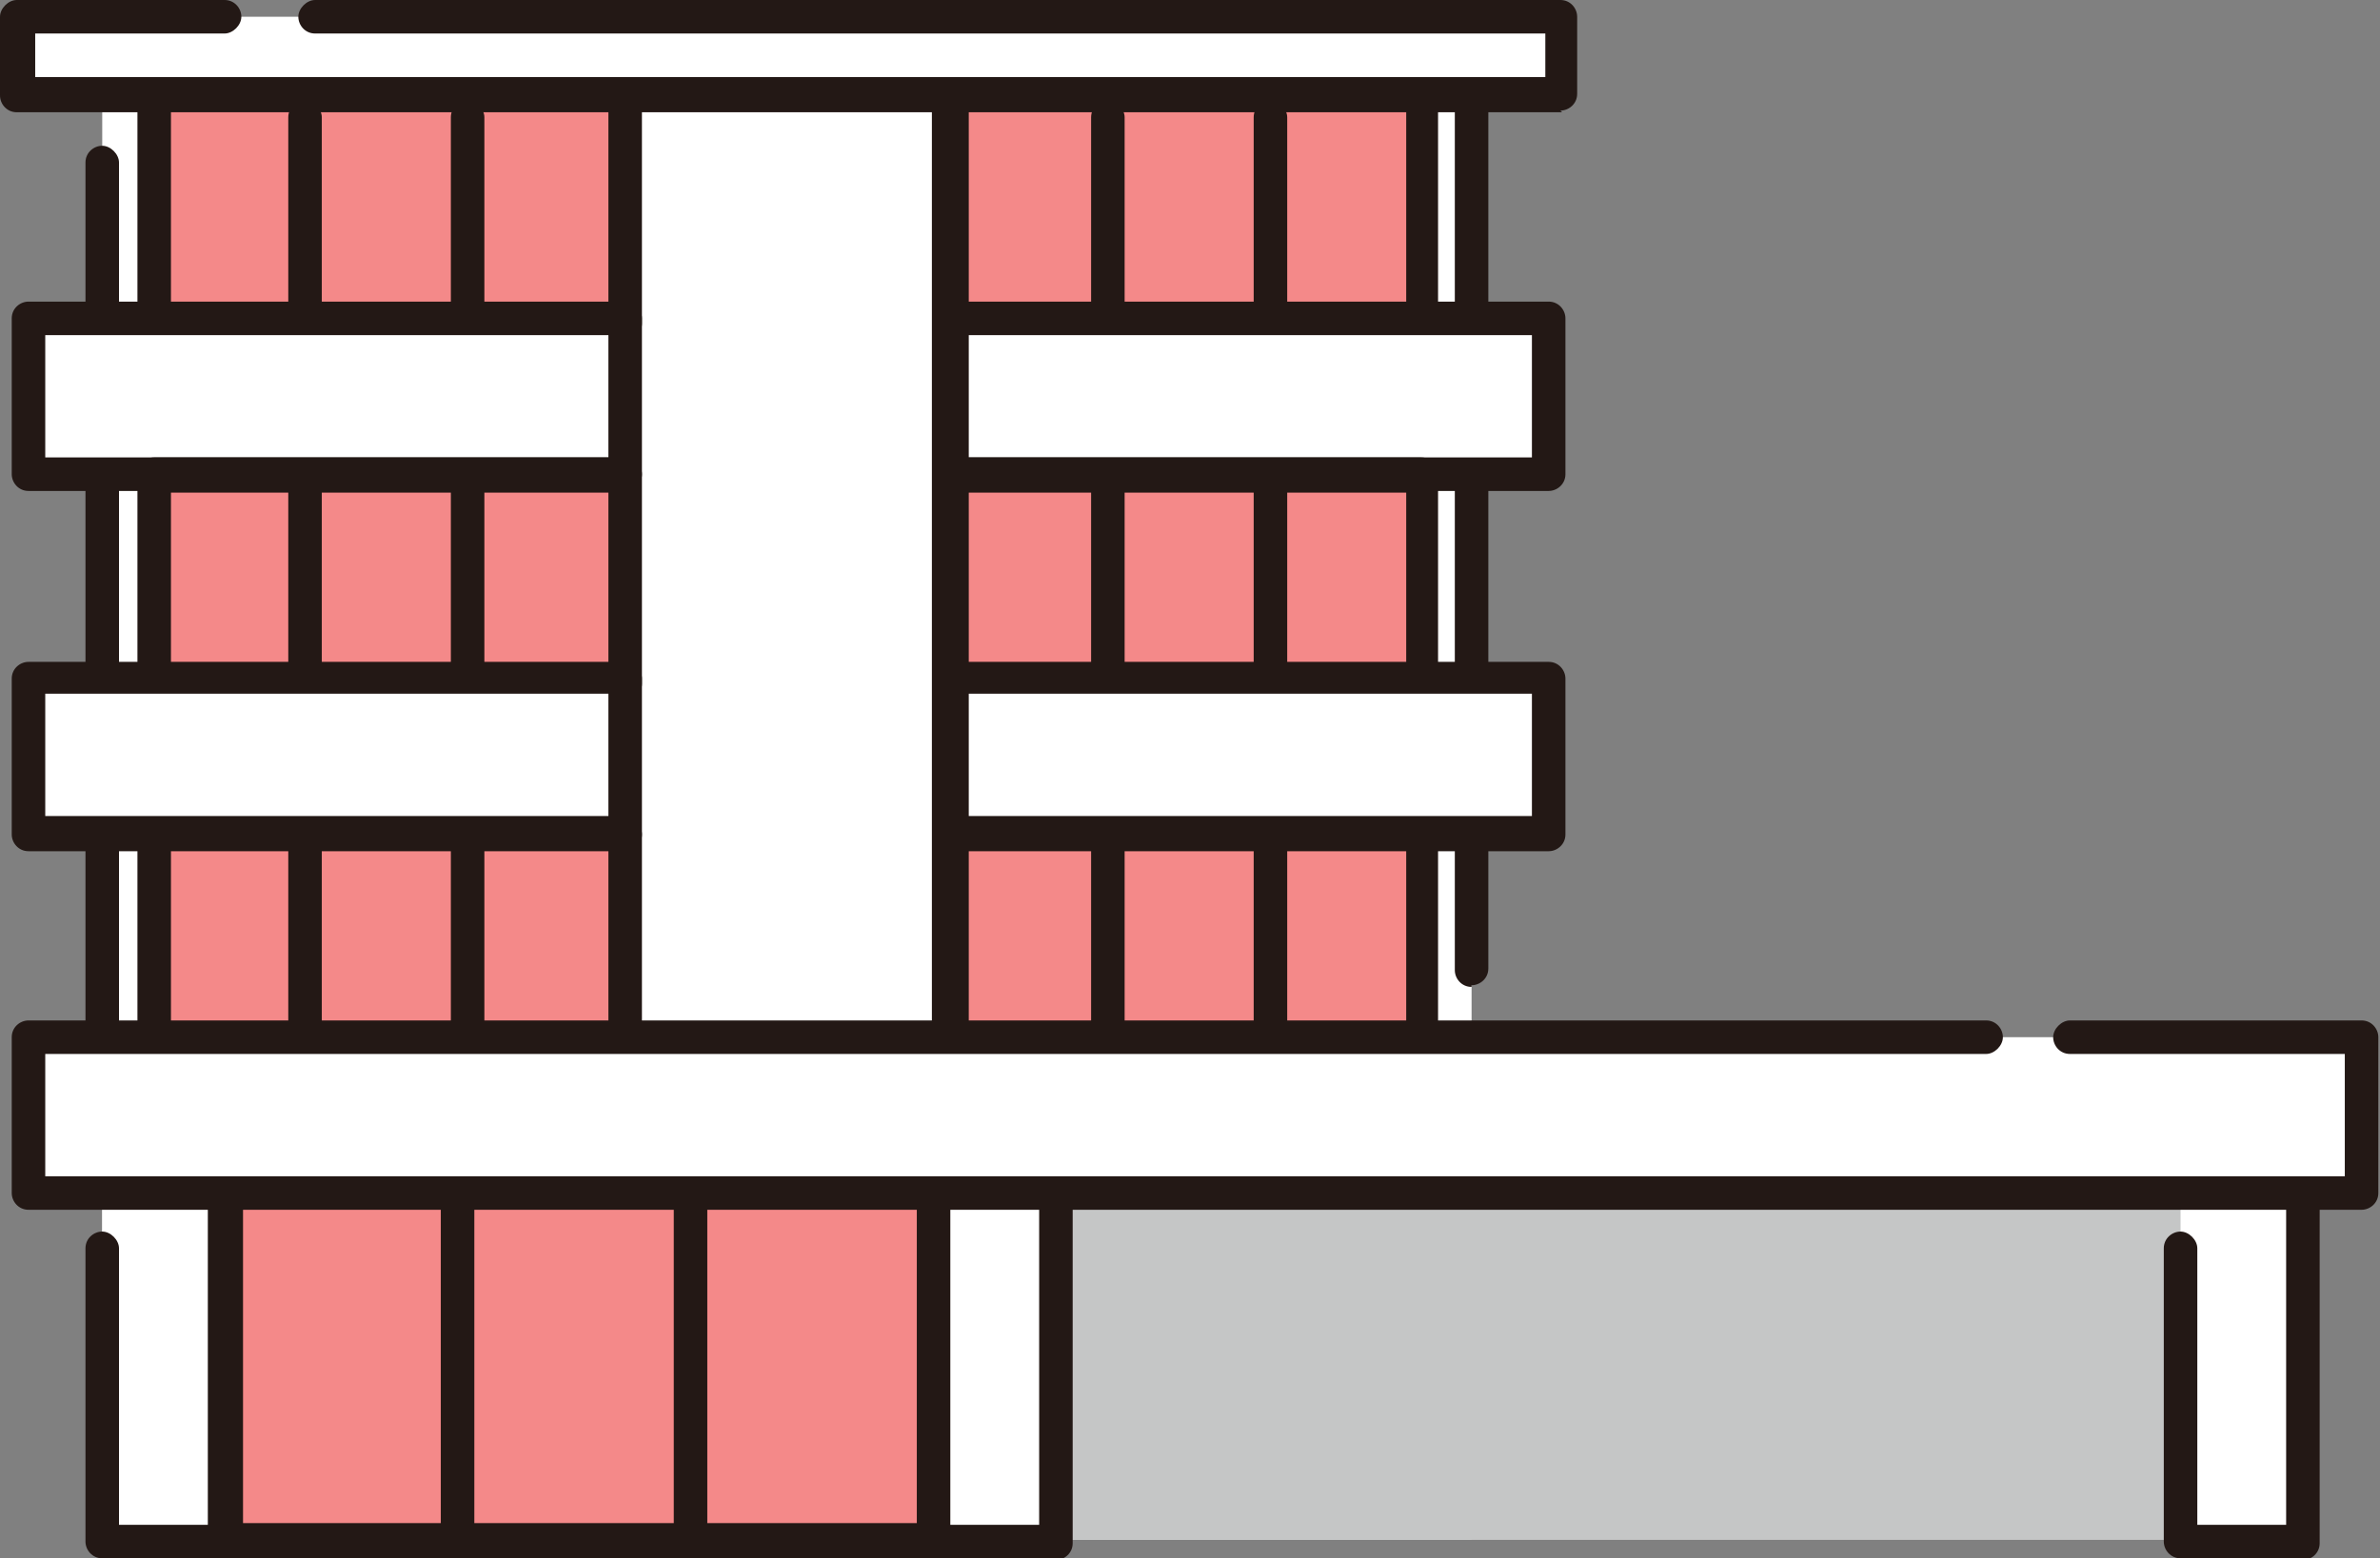 <?xml version="1.0" encoding="UTF-8"?>
<svg id="_レイヤー_1" data-name="レイヤー 1" xmlns="http://www.w3.org/2000/svg" width="142" height="93" version="1.1" viewBox="0 0 142 93">
  <rect x="0" y="0" width="142" height="93" fill="#808080" stroke="none"/>
  <defs>
    <style>
      .cls-1 {
        fill: #231815;
      }

      .cls-1, .cls-2, .cls-3, .cls-4 {
        stroke-width: 0px;
      }

      .cls-2 {
        fill: #f48989;
      }

      .cls-3 {
        fill: #c5c6c6;
      }

      .cls-4 {
        fill: #fff;
      }
    </style>
  </defs>
  <path class="cls-4" d="M87.8,1.2H6.1v90.7h81.7V1.2Z"/>
  <path class="cls-1" d="M6.1,69.1c-.6,0-1-.5-1-1V9.7c0-.6.5-1,1-1s1,.5,1,1v58.3c0,.6-.5,1-1,1h0Z"/>
  <path class="cls-1" d="M87.8,58.9c-.6,0-1-.5-1-1V1.2c0-.6.5-1,1-1s1,.5,1,1v56.6c0,.6-.5,1-1,1Z"/>
  <path class="cls-3" d="M136.5,68H6.1v23.9h130.4v-23.9Z"/>
  <path class="cls-2" d="M59.3,68H13.4v23.9h45.9v-23.9Z"/>
  <path class="cls-1" d="M59.3,93H13.4c-.6,0-1-.5-1-1v-23.9c0-.6.5-1,1-1h45.9c.6,0,1,.5,1,1v23.9c0,.6-.5,1-1,1ZM14.5,90.9h43.8v-21.9H14.5v21.9Z"/>
  <path class="cls-4" d="M13.4,68h-7.3v23.9h7.3v-23.9Z"/>
  <path class="cls-4" d="M63,68h-7.3v23.9h7.3v-23.9Z"/>
  <path class="cls-4" d="M137.4,68h-7.3v23.9h7.3v-23.9Z"/>
  <path class="cls-1" d="M39.6,69h-1.7c-.9,0-1.6-.7-1.6-1.6V5c0-.6.5-1,1-1h19.4c.6,0,1,.5,1,1v62.3c0,1.1-.8,1.1-3.6,1.2-1.4,0-3.4.1-5.8.2-4.3.1-8.6.2-8.7.2ZM38.3,66.9h1.2c1,0,12.9-.2,16.1-.4V6.1h-17.4v60.9Z"/>
  <path class="cls-2" d="M37.3,5H9.2v14.3h28.1V5Z"/>
  <path class="cls-1" d="M37.3,20.4H9.2c-.6,0-1-.5-1-1V5c0-.6.5-1,1-1h28.1c.6,0,1,.5,1,1v14.3c0,.6-.5,1-1,1h0ZM10.2,18.3h26.1V6.1H10.2v12.3h0Z"/>
  <path class="cls-1" d="M18.2,19.6c-.6,0-1-.5-1-1V7c0-.6.5-1,1-1s1,.5,1,1v11.6c0,.6-.5,1-1,1Z"/>
  <path class="cls-1" d="M27.9,19.6c-.6,0-1-.5-1-1V7c0-.6.5-1,1-1s1,.5,1,1v11.6c0,.6-.5,1-1,1Z"/>
  <path class="cls-4" d="M37.3,19H1.7v9.3h35.6v-9.3Z"/>
  <path class="cls-1" d="M37.3,29.3H1.7c-.6,0-1-.5-1-1v-9.3c0-.6.5-1,1-1h35.6c.6,0,1,.5,1,1v9.3c0,.6-.5,1-1,1ZM2.7,27.3h33.6v-7.3H2.7v7.3Z"/>
  <path class="cls-2" d="M37.3,28.3H9.2v12.5h28.1v-12.5Z"/>
  <path class="cls-1" d="M37.3,41.8H9.2c-.6,0-1-.5-1-1v-12.5c0-.6.5-1,1-1h28.1c.6,0,1,.5,1,1v12.5c0,.6-.5,1-1,1ZM10.2,39.8h26.1v-10.4H10.2v10.4Z"/>
  <path class="cls-1" d="M18.2,41.1c-.6,0-1-.5-1-1v-11.6c0-.6.5-1,1-1s1,.5,1,1v11.6c0,.6-.5,1-1,1Z"/>
  <path class="cls-1" d="M27.9,41.1c-.6,0-1-.5-1-1v-11.6c0-.6.5-1,1-1s1,.5,1,1v11.6c0,.6-.5,1-1,1Z"/>
  <path class="cls-4" d="M37.3,40.4H1.7v9.3h35.6v-9.3Z"/>
  <path class="cls-1" d="M37.3,50.8H1.7c-.6,0-1-.5-1-1v-9.3c0-.6.5-1,1-1h35.6c.6,0,1,.5,1,1v9.3c0,.6-.5,1-1,1ZM2.7,48.7h33.6v-7.3H2.7v7.3Z"/>
  <path class="cls-2" d="M37.3,49.8H9.2v12.5h28.1v-12.5Z"/>
  <path class="cls-1" d="M37.3,63.3H9.2c-.6,0-1-.5-1-1v-12.5c0-.6.5-1,1-1h28.1c.6,0,1,.5,1,1v12.5c0,.6-.5,1-1,1ZM10.2,61.2h26.1v-10.4H10.2v10.4Z"/>
  <path class="cls-1" d="M18.2,62.5c-.6,0-1-.5-1-1v-11.6c0-.6.5-1,1-1s1,.5,1,1v11.6c0,.6-.5,1-1,1Z"/>
  <path class="cls-1" d="M27.9,62.5c-.6,0-1-.5-1-1v-11.6c0-.6.5-1,1-1s1,.5,1,1v11.6c0,.6-.5,1-1,1Z"/>
  <path class="cls-2" d="M56.7,19.3h28.1V5h-28.1v14.3Z"/>
  <path class="cls-1" d="M84.8,20.4h-28.1c-.6,0-1-.5-1-1V5c0-.6.5-1,1-1h28.1c.6,0,1,.5,1,1v14.3c0,.6-.5,1-1,1h0ZM57.8,18.3h26.1V6.1h-26.1v12.3h0Z"/>
  <path class="cls-1" d="M75.8,19.6c-.6,0-1-.5-1-1V7c0-.6.5-1,1-1s1,.5,1,1v11.6c0,.6-.5,1-1,1Z"/>
  <path class="cls-1" d="M66.1,19.6c-.6,0-1-.5-1-1V7c0-.6.5-1,1-1s1,.5,1,1v11.6c0,.6-.5,1-1,1Z"/>
  <path class="cls-4" d="M56.7,28.3h35.6v-9.3h-35.6v9.3Z"/>
  <path class="cls-1" d="M92.4,29.3h-35.6c-.6,0-1-.5-1-1v-9.3c0-.6.5-1,1-1h35.6c.6,0,1,.5,1,1v9.3c0,.6-.5,1-1,1ZM57.8,27.3h33.6v-7.3h-33.6v7.3Z"/>
  <path class="cls-2" d="M56.7,40.8h28.1v-12.5h-28.1v12.5Z"/>
  <path class="cls-1" d="M84.8,41.8h-28.1c-.6,0-1-.5-1-1v-12.5c0-.6.5-1,1-1h28.1c.6,0,1,.5,1,1v12.5c0,.6-.5,1-1,1ZM57.8,39.8h26.1v-10.4h-26.1v10.4Z"/>
  <path class="cls-1" d="M75.8,41.1c-.6,0-1-.5-1-1v-11.6c0-.6.5-1,1-1s1,.5,1,1v11.6c0,.6-.5,1-1,1Z"/>
  <path class="cls-1" d="M66.1,41.1c-.6,0-1-.5-1-1v-11.6c0-.6.5-1,1-1s1,.5,1,1v11.6c0,.6-.5,1-1,1Z"/>
  <path class="cls-4" d="M56.7,49.8h35.6v-9.3h-35.6v9.3Z"/>
  <path class="cls-1" d="M92.4,50.8h-35.6c-.6,0-1-.5-1-1v-9.3c0-.6.5-1,1-1h35.6c.6,0,1,.5,1,1v9.3c0,.6-.5,1-1,1ZM57.8,48.7h33.6v-7.3h-33.6v7.3Z"/>
  <path class="cls-2" d="M56.7,62.2h28.1v-12.5h-28.1v12.5Z"/>
  <path class="cls-1" d="M84.8,63.3h-28.1c-.6,0-1-.5-1-1v-12.5c0-.6.5-1,1-1h28.1c.6,0,1,.5,1,1v12.5c0,.6-.5,1-1,1ZM57.8,61.2h26.1v-10.4h-26.1v10.4Z"/>
  <path class="cls-1" d="M75.8,62.5c-.6,0-1-.5-1-1v-11.6c0-.6.5-1,1-1s1,.5,1,1v11.6c0,.6-.5,1-1,1Z"/>
  <path class="cls-1" d="M66.1,62.5c-.6,0-1-.5-1-1v-11.6c0-.6.5-1,1-1s1,.5,1,1v11.6c0,.6-.5,1-1,1Z"/>
  <path class="cls-4" d="M140.9,61.9H1.7v9.3h139.2v-9.3Z"/>
  <path class="cls-1" d="M140.9,72.2H1.7c-.6,0-1-.5-1-1v-9.3c0-.6.5-1,1-1h116.8c.6,0,1,.5,1,1s-.5,1-1,1H2.7v7.3h137.2v-7.3h-16.4c-.6,0-1-.5-1-1s.5-1,1-1h17.4c.6,0,1,.5,1,1v9.3c0,.6-.5,1-1,1Z"/>
  <path class="cls-1" d="M13.4,93h-7.3c-.6,0-1-.5-1-1v-17.5c0-.6.5-1,1-1s1,.5,1,1v16.5h5.3v-19.7c0-.6.5-1,1-1s1,.5,1,1v20.8c0,.6-.5,1-1,1Z"/>
  <path class="cls-1" d="M63,93h-7.3c-.6,0-1-.5-1-1v-20.1c0-.6.5-1,1-1s1,.5,1,1v19.1h5.3v-19.7c0-.6.5-1,1-1s1,.5,1,1v20.8c0,.6-.5,1-1,1Z"/>
  <path class="cls-1" d="M137.4,93h-7.3c-.6,0-1-.5-1-1v-17.5c0-.6.5-1,1-1s1,.5,1,1v16.5h5.3v-19.7c0-.6.5-1,1-1s1,.5,1,1v20.8c0,.6-.5,1-1,1Z"/>
  <path class="cls-1" d="M27.3,93c-.6,0-1-.5-1-1v-19.9c0-.6.5-1,1-1s1,.5,1,1v19.9c0,.6-.5,1-1,1Z"/>
  <path class="cls-1" d="M41.2,93c-.6,0-1-.5-1-1v-19.9c0-.6.5-1,1-1s1,.5,1,1v19.9c0,.6-.5,1-1,1Z"/>
  <path class="cls-4" d="M93.2,1H1v4.6h92.1V1Z"/>
  <path class="cls-1" d="M93.2,6.7H1c-.6,0-1-.5-1-1V1C0,.5.5,0,1,0h12.4c.6,0,1,.5,1,1s-.5,1-1,1H2.1v2.6h90.1v-2.6H18.8c-.6,0-1-.5-1-1s.5-1,1-1h74.3c.6,0,1,.5,1,1v4.6c0,.6-.5,1-1,1Z"/>
</svg>